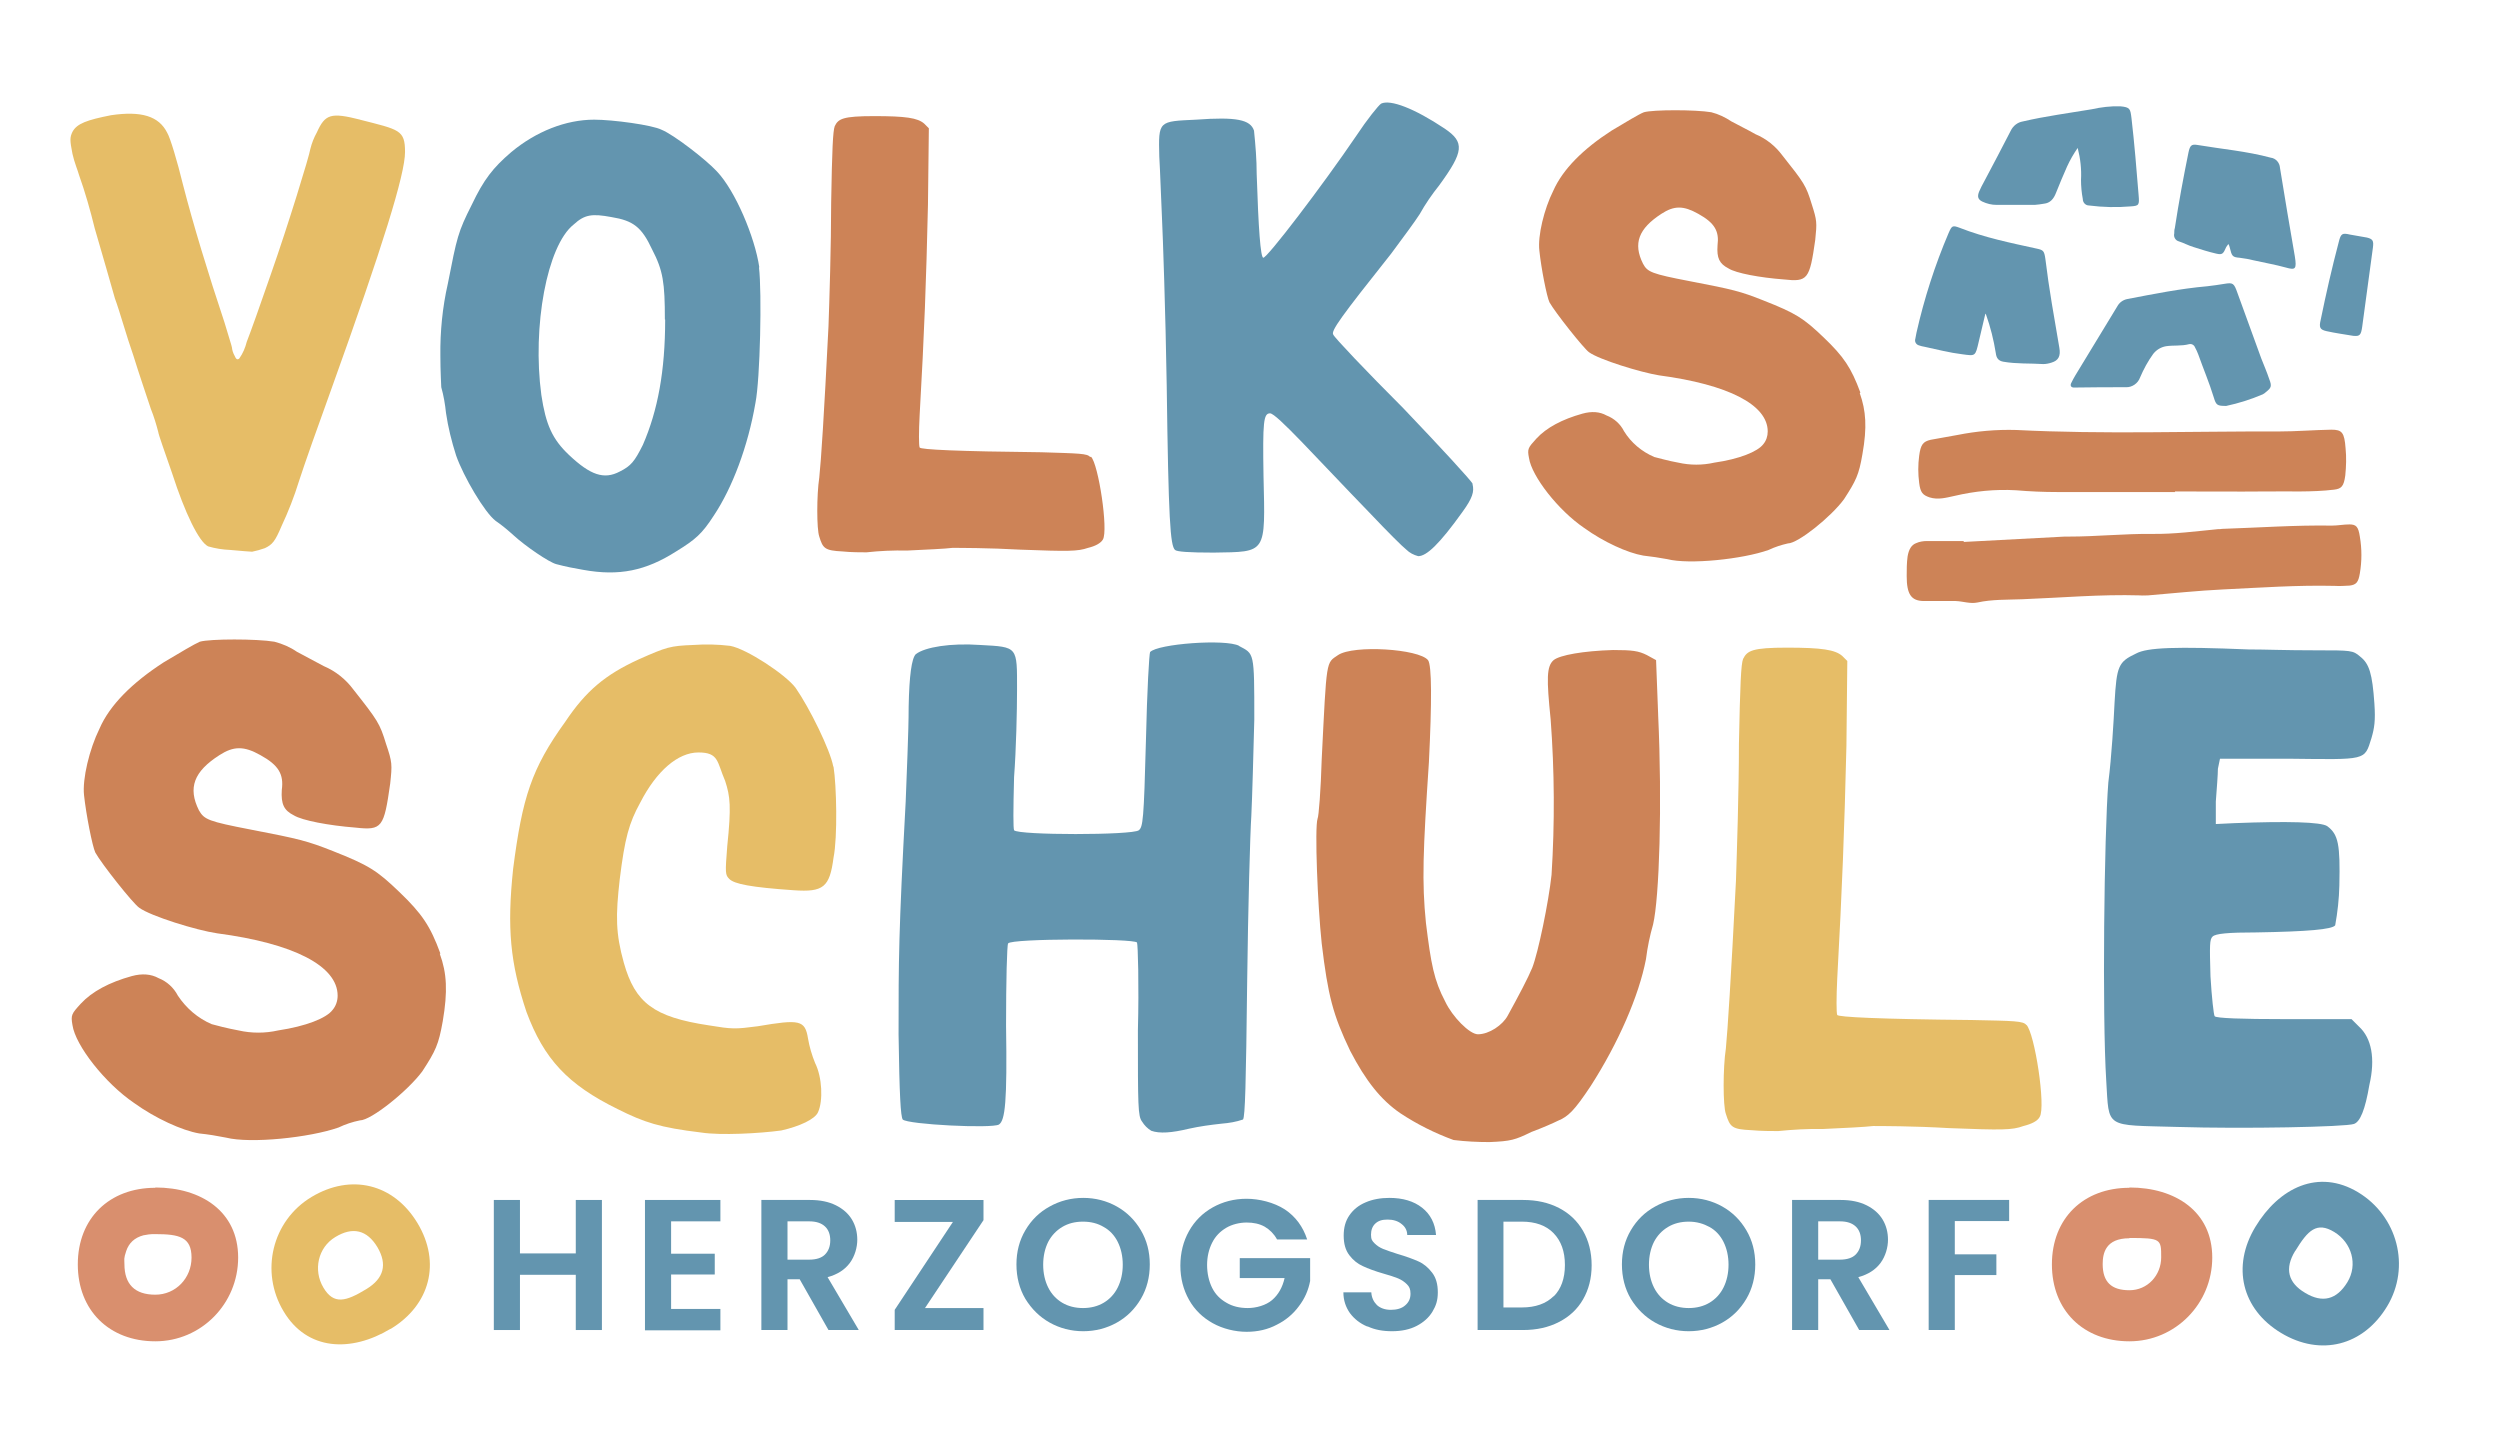 <?xml version="1.0" encoding="UTF-8"?>
<svg xmlns="http://www.w3.org/2000/svg" version="1.1" viewBox="0 0 841.9 487.5">
  <defs>
    <style>
      .cls-1 {
        fill: #cd8357;
      }

      .cls-2 {
        fill: #6395af;
      }

      .cls-3 {
        fill: #d98f6e;
      }

      .cls-4 {
        isolation: isolate;
      }

      .cls-5 {
        fill: #e6bd67;
      }
    </style>
  </defs>
  <!-- Generator: Adobe Illustrator 28.7.1, SVG Export Plug-In . SVG Version: 1.2.0 Build 142)  -->
  <g>
    <g id="Ebene_1">
      <g id="Gruppe_240">
        <path id="Pfad_228" class="cls-1" d="M661.4,182.5l33.9-1.8c.5,0,.9,0,1.4,0,9.4,0,18.7-1,28.1-.9,7.4.1,14.8-.9,22.1-1.6.5,0,.9,0,1.4-.1,12.3-.4,24.7-1.3,37-1.1,2,0,3.9-.4,5.9-.4,2.3,0,3,.8,3.5,4.1.7,4.1.7,8.3,0,12.4-.5,3-1.2,3.8-3.4,4.1-1.7.1-3.4.2-5.1.1-12.5-.3-25.1.6-37.6,1.2-8.4.4-16.8,1.3-25.2,2-.9,0-1.9.1-2.8,0-13.2-.4-26.4.8-39.6,1.3-5,.2-10.1,0-15.1,1.1-2.4.5-4.8-.4-7.3-.5-3.7,0-7.3,0-10.9,0-4.1-.1-5.6-2.3-5.6-8.4,0-2.2,0-4.4.3-6.6.4-2.4,1.3-3.9,2.9-4.5,1.1-.5,2.4-.7,3.6-.7,4.1,0,8.2,0,12.4,0v.3"/>
      </g>
      <g id="Gruppe_241">
        <path id="Pfad_229" class="cls-1" d="M732.5,165.7h-39.6c-4.7,0-9.3-.2-14-.6-7-.4-13.9.3-20.7,1.9-2.8.6-5.5,1.4-8.4.5-2.3-.8-3.1-1.6-3.5-4.9-.4-3-.4-6.1,0-9.1.5-3.8,1.3-4.8,3.9-5.4,3-.6,5.9-1,8.9-1.6,6.5-1.3,13.2-1.9,19.9-1.7,29.5,1.5,58.9.4,88.4.5,5.9,0,11.8-.5,17.7-.6,3.6,0,4.4.9,4.8,6.3.3,3,.2,6.1-.1,9.1-.5,3.7-1.3,4.5-3.8,4.8-7.5.9-15,.5-22.4.6-10.4.1-20.8,0-31.2,0"/>
      </g>
      <g id="Gruppe_242">
        <path id="Pfad_230" class="cls-2" d="M668.6,105.6c-.7,3.1-1.5,6.2-2.2,9.3-1.2,5.2-1.1,5-5.6,4.4-4.2-.5-8.4-1.6-12.6-2.5-.7-.1-1.4-.3-2-.5-1-.3-1.5-1.3-1.2-2.2,0,0,0,0,0,0,.1-.7.3-1.4.4-2.1,2.6-11.5,6.2-22.7,10.8-33.5,1.1-2.5,1.3-2.7,3.7-1.8,8.4,3.3,17.2,5.1,25.9,7,2.3.5,2.6.7,3,3.5,1.2,10,3,19.9,4.7,29.9.5,2.8-.3,4.3-2.6,5-.9.3-1.9.5-2.8.5-4.5-.3-9,0-13.5-.8-1.6-.3-2.3-1.2-2.5-2.9-.7-4.4-1.8-8.8-3.3-13"/>
      </g>
      <g id="Gruppe_243">
        <path id="Pfad_231" class="cls-2" d="M749.7,136.7c-3,0-3.4-.2-4.2-2.9-1.5-4.9-3.5-9.6-5.2-14.4-.3-.8-.7-1.7-1.1-2.4-.3-.8-1.1-1.3-2-1.1-2.6.7-5.2.3-7.8.7-1.7.3-3.2,1.2-4.3,2.6-1.8,2.5-3.2,5.1-4.4,7.9-.7,2-2.7,3.4-4.8,3.3-5.5,0-11,0-16.4.1-.4,0-.9,0-1.3,0-.8-.1-1.1-.7-.7-1.5.4-.9.9-1.7,1.4-2.6,4.7-7.7,9.4-15.5,14.1-23.2.7-1.3,1.9-2.2,3.4-2.5,8.9-1.7,17.8-3.5,26.9-4.3,1.9-.2,3.8-.5,5.7-.8,3-.5,3.3-.3,4.5,3.1,2.7,7.3,5.3,14.7,8,22,.9,2.3,1.9,4.6,2.7,7,.9,2.3.7,2.9-1.1,4.3-.3.3-.7.6-1.1.8-4,1.7-8.1,3-12.3,3.9"/>
      </g>
      <g id="Gruppe_244">
        <path id="Pfad_232" class="cls-2" d="M699.7,49.8c-1.4,2-2.6,4.1-3.6,6.3-1.3,2.9-2.5,5.8-3.7,8.8-.8,2.1-2,3.5-4.1,3.7-1,.2-2.1.3-3.1.4-4.3,0-8.5,0-12.8,0-1.7,0-3.3-.4-4.8-1.1-1.5-.7-1.8-1.7-1.1-3.4.5-1.2,1.1-2.3,1.7-3.4,3-5.7,6-11.3,8.9-17,.8-1.7,2.3-2.9,4.1-3.2,7.7-1.8,15.5-2.8,23.2-4.1,3.1-.7,6.4-1.1,9.6-1,3.4.3,3.4.9,3.8,4,1,8.6,1.7,17.3,2.4,25.9.3,3.4.1,3.6-2.6,3.8-4.7.4-9.4.3-14.1-.3-1.2,0-2.1-1-2.1-2.2-.4-2.1-.6-4.3-.6-6.4.2-3.6-.2-7.2-1.1-10.7"/>
      </g>
      <g id="Gruppe_245">
        <path id="Pfad_233" class="cls-2" d="M750.4,82.2c-.2.3-.5.7-.7,1-1,2.3-1.3,2.7-3.4,2.2-2.6-.6-5.1-1.4-7.6-2.2-1.7-.5-3.3-1.4-4.9-1.9-1.2-.3-1.9-1.5-1.6-2.7,0-.6,0-1.2.2-1.8,1.3-8.6,2.9-17.1,4.6-25.5.5-2.3,1-2.8,2.9-2.5,8.3,1.4,16.6,2.1,24.8,4.3,1.7.2,3,1.7,3.1,3.4,1.6,10,3.3,19.9,5,29.8.7,4.4.2,4.7-3,3.8-3.6-1-7.2-1.6-10.7-2.4-1.6-.4-3.2-.7-4.9-.9-2.4-.2-2.6-.5-3.3-3.4-.1-.4-.2-.8-.4-1.1"/>
      </g>
      <g id="Gruppe_246">
        <path id="Pfad_234" class="cls-2" d="M792.5,113.1c-2.9-.5-6-.9-9.1-1.6-2.1-.5-2.5-1.2-1.9-3.7,1.8-8.8,3.8-17.6,6.1-26.3.7-2.9,1.2-3.1,3.8-2.5,1.9.4,3.8.6,5.7,1,2,.5,2.3,1.1,2,3.4-1.2,8.9-2.4,17.8-3.6,26.6-.4,2.8-.8,3.3-2.9,3.1"/>
      </g>
      <g id="Gruppe_248">
        <path id="Pfad_236" class="cls-1" d="M626.5,132.2c-3.1-8.4-5.6-12.1-12.4-18.6s-9.3-8.1-20.2-12.4c-7.8-3.1-10.2-3.7-24.8-6.5-13-2.5-14.3-3.1-15.8-5.9-3.4-6.8-1.5-11.8,6.2-16.8,4.3-2.8,7.4-2.8,12.4,0,5.6,3.1,7.1,5.9,6.5,10.6-.3,4.3.6,6.2,3.7,7.8,2.5,1.6,10.6,3.1,18.6,3.7,8.1.9,8.7,0,10.6-13.3.6-5.9.6-6.5-1.2-12.1-1.9-6.2-2.5-7.1-9.9-16.4-2.3-3.1-5.4-5.6-9-7.1-2.8-1.6-6.5-3.4-8.1-4.3-2.1-1.4-4.4-2.5-6.8-3.1-5.3-.9-19.6-.9-22.7,0-1.6.6-6.2,3.4-10.9,6.2-9.6,6.2-16.4,13-19.6,20.2-3.1,6.2-5.3,15.2-4.7,20.2.6,5.9,2.5,15.5,3.4,17.4,1.9,3.4,11.5,15.5,13.3,16.8,3.4,2.5,17.4,6.8,23.6,7.8,23.3,3.1,36.6,9.9,36.6,18.9,0,1.6-.5,3.1-1.5,4.3-1.9,2.5-8.1,5-16.5,6.2-4,.9-8.1.9-12.1,0-3.4-.6-6.8-1.6-8.1-1.9-4.2-1.8-7.8-4.8-10.2-8.7-1.2-2.4-3.3-4.3-5.9-5.3q-3.4-1.9-8.1-.6c-6.8,1.9-12.1,4.7-15.5,8.4-2.8,3.1-3.1,3.4-2.5,6.5.9,6.2,9.9,17.7,18.6,23.6,6.5,4.7,14.6,8.4,19.9,9.3,2.7.3,5.4.7,8.1,1.2,7.4,1.9,25.4,0,34.1-3.1,2.1-1,4.3-1.7,6.5-2.2,3.4,0,14.6-9,18.9-14.9,4-6.2,5-8.1,6.2-15.2,1.6-9,1.2-14.6-.9-20.5"/>
      </g>
      <g id="Gruppe_249">
        <path id="Pfad_237" class="cls-2" d="M495.9,162.9c-.3-.9-10.9-12.4-23.3-25.4-12.7-12.7-23.3-23.9-23.6-24.8-.9-1.2,2.5-5.9,19.5-27.3,3.7-5,8.1-10.9,9.6-13.3,1.9-3.4,4.1-6.6,6.5-9.6,8.4-11.5,8.7-14.6,1.9-19.2-10.2-6.8-18.3-9.9-21.4-8.4-.9.6-4.7,5.3-8.4,10.9-11.2,16.5-30.1,41.3-31.3,41-.9-.3-1.6-9.6-2.2-28.2,0-4.9-.4-9.7-.9-14.6-1.2-3.7-5.9-4.7-19.5-3.7-12.7.6-12.7.3-12.4,12.4.3,5,.6,14.3.9,20.5s1.2,31.7,1.6,56.5c.6,45.6,1.2,54,2.8,55.5.6.6,4.7.9,13,.9,18-.3,17.4.6,16.8-25.8-.3-18.3,0-21.1,2.2-21.1s15.2,14.6,34.1,34.1c5.3,5.6,10.6,10.9,11.8,11.8,1.1,1.1,2.5,1.8,4,2.2,2.8,0,7.1-4,14.9-14.9,3.4-4.7,4-6.8,3.4-9.3"/>
      </g>
      <g id="Gruppe_250">
        <path id="Pfad_238" class="cls-1" d="M367.1,153.9c-.9-1.2-3.7-1.2-16.4-1.6-28.2-.3-40.7-.9-41-1.6s-.3-5.3,0-10.9c1.6-28.2,2.2-44.7,2.8-70.8l.3-25.8-1.6-1.6c-2.2-1.9-6.2-2.5-16.8-2.5s-12.1.9-13.3,3.4c-.6,1.6-.9,7.8-1.2,25.8,0,14.3-.6,33.2-.9,41.6-1.5,30.1-2.5,45.3-3.1,50.9-.9,5.9-.9,17.4,0,19.9,1.2,4,1.9,4.7,7.8,5,2.8.3,6.5.3,8.1.3,4.5-.5,9.1-.7,13.7-.6,6.2-.3,13-.6,15.2-.9,2.2,0,12.4,0,23,.6,16.1.6,19.2.6,22.7-.6,2.5-.6,4.3-1.6,5-2.8,1.9-3.1-1.5-25.5-4-27.9"/>
      </g>
      <g id="Gruppe_251">
        <path id="Pfad_239" class="cls-2" d="M255.7,90c-1.5-10.2-8.1-25.8-14.3-32.3-3.7-4-14.6-12.4-18.6-14-3.1-1.6-16.4-3.4-22.7-3.4-9.6,0-19.6,4-27.9,10.9-6.2,5.3-9.3,9.3-13.3,17.7-4.7,9.3-5,10.9-8.1,26.7-1.8,7.9-2.6,16.1-2.5,24.2,0,5.3.3,10.2.3,10.6.8,2.8,1.3,5.8,1.6,8.7.7,4.8,1.9,9.6,3.4,14.3,2.5,7.1,9.6,19.2,13.3,22,2.2,1.5,4.2,3.2,6.2,5,3.7,3.4,11.8,9,14.3,9.6,3,.8,6,1.4,9,1.9,12.1,2.2,21.1.3,31.3-6.2,6.5-4,8.7-5.9,12.7-12.1,6.2-9.3,11.5-23.3,14-37.9,1.6-8.1,2.2-37.2,1.2-45.6M224,107.6c0,17.4-2.5,30.7-7.5,42.2-2.8,5.6-4,7.1-7.8,9-5.3,2.8-9.9,1.2-17.1-5.6-5.6-5.3-7.8-10.2-9.3-20.2-3.1-23,1.9-50.3,10.9-57.4,3.7-3.4,6.2-3.7,12.7-2.5,7.4,1.2,10.2,3.4,13.7,10.9,3.7,7.1,4.3,11.2,4.3,23.6"/>
      </g>
      <g id="Gruppe_252">
        <path id="Pfad_240" class="cls-5" d="M121.3,40.3c-9.9-2.5-11.8-1.9-14.6,4.3-1,1.8-1.7,3.6-2.2,5.6-.3,2.2-7.4,25.4-13.3,42.2-3.4,9.9-7.1,20.2-8.1,22.7-.5,2-1.3,3.9-2.5,5.6q-.9.9-1.6-.9c-.5-.9-.8-1.8-.9-2.8,0-.3-1.2-4-2.5-8.4-5.6-16.8-10.5-32.9-14-46.5-1.9-7.8-4.3-15.8-5.3-17.4-2.8-5.6-8.7-7.4-18.9-5.9-8.1,1.6-11.5,2.8-13,5.6-.9,1.9-.9,2.8,0,7.4.6,2.8,1.9,5.9,2.2,7.1,2.1,5.9,3.8,11.9,5.3,18,2.5,8.7,5.6,19.2,6.8,23.6,1.6,4.3,4,13,6.2,19.2,1.9,6.2,4.7,14.3,5.9,18,1,2.5,1.8,5.1,2.5,7.8,0,.6,2.2,6.8,4.7,14,4.3,13.3,9,23,12.1,24.5,2.4.7,4.9,1.1,7.4,1.2,3.4.3,6.8.6,7.4.6,1.5-.3,2.9-.7,4.3-1.2,2.5-1.2,3.4-2.2,5.6-7.4,2.3-4.9,4.3-10,5.9-15.2,1.6-5,6.5-18.9,10.9-31,17.4-48.4,24.8-72.3,24.8-79.8s-1.9-7.5-15.2-10.9"/>
      </g>
      <g id="Gruppe_253">
        <path id="Pfad_241" class="cls-2" d="M791.9,343.2h-22.7c-14.1,0-23.1-.3-23.4-1-.3-.3-1-6.5-1.4-13.4-.3-10.7-.3-12.4.7-13.4,1-1,5.2-1.4,14.8-1.4,17.2-.3,25.5-1,26.5-2.4.8-4.4,1.3-8.9,1.4-13.4.3-13.8-.3-17.2-4.1-20-2.1-1.4-13.4-1.7-31.3-1l-6.2.3v-7.6c.3-4.1.7-9,.7-11l.7-3.4h23.1c26.5.3,25.5.7,27.9-6.9,1-3.4,1.4-5.9,1-11.7-.7-10-1.7-13.4-4.8-15.8-2.4-2.1-3.1-2.1-14.5-2.1s-16.9-.3-23.1-.3c-24.4-1-34.1-.7-37.9,1.4-5.9,2.8-6.5,4.1-7.2,16.5-.3,6.2-1,18.3-2.1,26.9-1.4,17.6-2.1,78.2-.7,100.5,1,16.2-.7,14.8,23.8,15.5,22.7.7,56.8,0,59.6-1,2.1-.7,3.8-4.8,5.2-13.1,2.1-9,.7-15.8-3.4-19.6l-2.4-2.4Z"/>
      </g>
      <g id="Gruppe_254">
        <path id="Pfad_242" class="cls-5" d="M682.4,345.2c-1-1.4-4.1-1.4-18.3-1.7-31.3-.3-45.1-1-45.4-1.7-.3-.7-.3-5.9,0-12.1,1.7-31.3,2.4-49.6,3.1-78.5l.3-28.6-1.7-1.7c-2.4-2.1-6.9-2.8-18.6-2.8s-13.4,1-14.8,3.8c-.7,1.7-1,8.6-1.4,28.6,0,15.8-.7,36.8-1,46.1-1.7,33.4-2.8,50.3-3.4,56.5-1,6.5-1,19.3,0,22,1.4,4.5,2.1,5.2,8.6,5.5,3.1.3,7.2.3,9,.3,5-.5,10.1-.8,15.1-.7,6.9-.3,14.5-.7,16.9-1,2.4,0,13.8,0,25.5.7,17.9.7,21.3.7,25.1-.7,2.8-.7,4.8-1.7,5.5-3.1,2.1-3.4-1.7-28.2-4.5-31"/>
      </g>
      <g id="Gruppe_255">
        <path id="Pfad_243" class="cls-1" d="M558.4,240.6l-.7-18.3-3.1-1.7c-2.8-1.4-4.8-1.7-11.4-1.7-10,.3-17.9,1.7-20,3.4-2.4,2.1-2.4,6.2-1,20,1.3,17.4,1.4,34.9.3,52.3-1,9.3-4.5,26.2-6.5,31.3-1.4,3.4-4.5,9.3-8.3,16.2-1.7,3.1-6.2,6.2-10,6.2-2.8,0-8.6-5.9-11-11-3.8-7.2-4.8-12.7-6.5-26.5-1.4-13.8-1-24.1,1-54.1,1-20.3,1-32.7-.3-34.4-3.1-3.8-25.1-5.2-30.3-1.7-4.1,2.8-3.8,1-5.5,35.1-.3,10.3-1,19.3-1.4,20-1,3.1,0,28.9,1.4,42,2.1,17.6,3.8,24.1,9.6,36.2,5.2,10,10.3,16.5,16.9,21,5.6,3.7,11.6,6.7,17.9,9,4,.5,8,.7,12.1.7,7.2-.3,8.6-.7,14.1-3.4,3.8-1.4,7.6-3.1,9-3.8,3.4-1.4,5.5-3.4,11-11.7,9.3-14.5,16.2-30.3,18.6-42.7.5-4,1.3-7.9,2.4-11.7,2.1-9,3.1-40.3,1.7-70.6"/>
      </g>
      <g id="Gruppe_256">
        <path id="Pfad_244" class="cls-2" d="M417.3,217.5c-4.5-2.4-27.5-.7-30,2.1-.3.7-1,12.4-1.4,30-.7,26.5-1,28.9-2.4,30-2.1,1.7-40.6,1.7-42,0-.3-.7-.3-6.5,0-17.9.7-9.3,1-22.4,1-29.3,0-14.8.4-14.5-12.4-15.2-10-.7-18.6.7-21.7,3.1q-2.1,2.1-2.4,17.6c0,9-.7,23.1-1,32-2.4,44.4-2.4,53.4-2.4,78.5.3,20.7.7,27.5,1.4,28.6,1.7,1.7,30,3.1,32.4,1.7,2.1-1.4,2.8-7.6,2.4-33.4,0-14.8.3-27.2.7-27.6,1-1.7,42.4-1.7,43.4-.3.3.7.7,14.1.3,29.6,0,25.5,0,28.9,1.4,30.7.8,1.3,1.8,2.3,3.1,3.1,2.8,1,6.9.7,12.7-.7,3.6-.8,7.3-1.3,11-1.7,2.5-.2,4.9-.6,7.2-1.4.7-1,1-11.7,1.4-46.5.3-24.8,1-49.9,1.4-55.8.3-6.2.7-20.7,1-32.4,0-23.1,0-22-5.2-24.8"/>
      </g>
      <g id="Gruppe_257">
        <path id="Pfad_245" class="cls-5" d="M280.6,258.1c-1-5.5-7.9-19.6-12.7-26.5-3.4-4.5-16.5-13.1-22-14.1-4.1-.5-8.3-.6-12.4-.3-7.9.3-9,.7-18.3,4.8-11.4,5.2-17.9,10.7-24.8,21-11.4,15.8-14.5,25.5-17.6,49.6-2.1,20-1,31.7,4.5,48.2,5.9,15.8,13.8,24.4,30.7,32.7,9,4.5,14.1,6.2,28.2,7.9,6.5,1,19.6.3,26.9-.7,6.2-1.4,11.4-3.8,12.4-6.2,1.7-3.8,1.4-11.7-1-16.5-1.1-2.7-1.9-5.4-2.4-8.3-1-6.2-2.8-6.5-16.9-4.1-7.6,1-8.6,1-16.5-.3-18.6-2.8-24.8-7.6-28.6-21-2.8-10-2.8-15.8-1.4-28.2,1.7-13.8,3.1-18.9,6.9-25.8,5.5-10.7,12.7-16.9,19.6-16.9s6.2,3.1,9,9.6c1.7,5.2,2.1,8.6.7,22-.7,9-.7,9.6.7,11,1.7,1.7,7.2,2.8,21.7,3.8,10,.7,12.1-1,13.4-11,1.4-6.9,1-24.4,0-30.6"/>
      </g>
      <g id="Gruppe_258">
        <path id="Pfad_246" class="cls-1" d="M148.3,321.1c-3.4-9.3-6.2-13.4-13.8-20.7s-10.3-9-22.4-13.8c-8.6-3.4-11.4-4.1-27.5-7.2-14.5-2.8-15.8-3.4-17.6-6.5-3.8-7.6-1.7-13.1,6.9-18.6,4.8-3.1,8.3-3.1,13.8,0,6.2,3.4,7.9,6.5,7.2,11.7-.3,4.8.7,6.9,4.1,8.6,2.8,1.7,11.7,3.4,20.7,4.1,9,1,9.6,0,11.7-14.8.7-6.5.7-7.2-1.4-13.4-2.1-6.9-2.8-7.9-11-18.3-2.6-3.5-6-6.2-10-7.9-3.1-1.7-7.2-3.8-9-4.8-2.3-1.6-4.9-2.7-7.6-3.4-5.9-1-21.7-1-25.1,0-1.7.7-6.9,3.8-12.1,6.9-10.7,6.9-18.3,14.5-21.7,22.4-3.4,6.9-5.8,16.9-5.2,22.4.7,6.5,2.8,17.2,3.8,19.3,2.1,3.8,12.7,17.2,14.8,18.6,3.8,2.8,19.3,7.6,26.2,8.6,25.8,3.4,40.6,11,40.6,21,0,1.8-.6,3.5-1.7,4.8-2.1,2.8-9,5.5-18.3,6.9-4.4,1-9,1-13.4,0-3.8-.7-7.6-1.7-9-2.1-4.7-2-8.6-5.4-11.4-9.6-1.4-2.7-3.7-4.8-6.5-5.9q-3.8-2.1-9-.7c-7.6,2.1-13.4,5.2-17.2,9.3-3.1,3.4-3.4,3.8-2.8,7.2,1,6.9,11,19.6,20.7,26.2,7.2,5.2,16.2,9.3,22,10.3,3,.3,6,.8,9,1.4,8.3,2.1,28.2,0,37.9-3.4,2.3-1.1,4.7-1.9,7.2-2.4,3.8,0,16.2-10,21-16.5,4.5-6.9,5.5-9,6.9-16.9,1.7-10,1.4-16.2-1-22.7"/>
      </g>
      <g id="Herzogsdorf" class="cls-4">
        <g class="cls-4">
          <path class="cls-2" d="M202.7,404.1v43.8h-8.8v-18.6h-18.8v18.6h-8.8v-43.8h8.8v18h18.8v-18h8.8Z"/>
          <path class="cls-2" d="M226,411.2v11h14.7v7h-14.7v11.6h16.6v7.2h-25.4v-43.9h25.4v7.2h-16.6Z"/>
          <path class="cls-2" d="M279,447.9l-9.7-17.1h-4.1v17.1h-8.8v-43.8h16.4c3.4,0,6.3.6,8.7,1.8,2.4,1.2,4.2,2.8,5.4,4.8,1.2,2,1.8,4.3,1.8,6.8s-.8,5.5-2.5,7.8c-1.7,2.3-4.2,3.9-7.5,4.8l10.5,17.8h-10.2ZM265.2,424.2h7.3c2.4,0,4.2-.6,5.3-1.7,1.2-1.2,1.8-2.8,1.8-4.8s-.6-3.6-1.8-4.7c-1.2-1.1-2.9-1.7-5.3-1.7h-7.3v12.9Z"/>
          <path class="cls-2" d="M311.5,440.5h19.7v7.4h-29.9v-6.8l19.6-29.6h-19.6v-7.4h29.9v6.8l-19.7,29.6Z"/>
          <path class="cls-2" d="M353.5,445.4c-3.4-1.9-6.1-4.6-8.2-8-2-3.4-3-7.3-3-11.6s1-8.1,3-11.5c2-3.4,4.7-6.1,8.2-8,3.4-1.9,7.2-2.9,11.3-2.9s7.9,1,11.3,2.9c3.4,1.9,6.1,4.6,8.1,8,2,3.4,3,7.2,3,11.5s-1,8.2-3,11.6c-2,3.4-4.7,6.1-8.1,8-3.4,1.9-7.2,2.9-11.3,2.9s-7.9-1-11.3-2.9ZM371.7,438.7c2-1.2,3.6-2.9,4.7-5.1,1.1-2.2,1.7-4.8,1.7-7.7s-.6-5.5-1.7-7.7c-1.1-2.2-2.7-3.9-4.7-5-2-1.2-4.3-1.8-7-1.8s-5,.6-7,1.8c-2,1.2-3.6,2.9-4.7,5-1.1,2.2-1.7,4.8-1.7,7.7s.6,5.5,1.7,7.7c1.1,2.2,2.7,3.9,4.7,5.1,2,1.2,4.4,1.8,7,1.8s5-.6,7-1.8Z"/>
          <path class="cls-2" d="M430,417.3c-1-1.8-2.4-3.2-4.1-4.2-1.8-1-3.8-1.4-6.1-1.4s-4.9.6-6.9,1.8c-2,1.2-3.6,2.8-4.7,5-1.1,2.2-1.7,4.7-1.7,7.5s.6,5.5,1.7,7.7c1.1,2.2,2.7,3.8,4.8,5,2,1.2,4.4,1.8,7.2,1.8s6.1-.9,8.2-2.7c2.1-1.8,3.5-4.3,4.2-7.4h-15.1v-6.7h23.7v7.7c-.6,3.1-1.8,5.9-3.8,8.5-1.9,2.6-4.4,4.7-7.4,6.2-3,1.6-6.4,2.4-10.2,2.4s-8-1-11.4-2.9c-3.4-1.9-6.1-4.5-8-7.9s-2.9-7.2-2.9-11.5,1-8.2,2.9-11.6c1.9-3.4,4.6-6.1,8-8,3.4-1.9,7.2-2.9,11.4-2.9s9.2,1.2,12.9,3.6c3.6,2.4,6.1,5.8,7.5,10.1h-10.1Z"/>
          <path class="cls-2" d="M460.4,446.7c-2.4-1-4.4-2.6-5.8-4.5-1.4-2-2.2-4.3-2.2-7h9.4c.1,1.8.8,3.2,1.9,4.3,1.1,1,2.7,1.6,4.7,1.6s3.7-.5,4.8-1.5c1.2-1,1.8-2.3,1.8-3.9s-.4-2.4-1.2-3.2c-.8-.8-1.8-1.5-3-2-1.2-.5-2.8-1-4.9-1.6-2.8-.8-5.2-1.7-6.9-2.5-1.8-.8-3.3-2-4.6-3.7-1.3-1.7-1.9-3.9-1.9-6.6s.6-4.9,1.9-6.8c1.3-1.9,3.1-3.4,5.5-4.4,2.3-1,5-1.5,8-1.5,4.5,0,8.2,1.1,11,3.3,2.8,2.2,4.4,5.3,4.7,9.2h-9.7c0-1.5-.7-2.8-1.9-3.7-1.2-1-2.8-1.5-4.7-1.5s-3.1.4-4.1,1.3c-1,.9-1.5,2.2-1.5,3.8s.4,2.1,1.2,2.9c.8.8,1.7,1.4,2.9,1.9,1.2.5,2.8,1,4.9,1.7,2.8.8,5.2,1.7,7,2.5,1.8.8,3.3,2.1,4.6,3.8,1.3,1.7,1.9,3.9,1.9,6.6s-.6,4.5-1.8,6.5c-1.2,2-3,3.6-5.3,4.8-2.3,1.2-5.1,1.8-8.3,1.8s-5.8-.5-8.2-1.6Z"/>
          <path class="cls-2" d="M525,406.8c3.5,1.8,6.2,4.4,8.1,7.7,1.9,3.3,2.9,7.2,2.9,11.6s-1,8.2-2.9,11.5c-1.9,3.3-4.6,5.8-8.1,7.6-3.5,1.8-7.5,2.7-12.1,2.7h-15.3v-43.8h15.3c4.6,0,8.6.9,12.1,2.7ZM523.2,436.6c2.5-2.5,3.8-6,3.8-10.6s-1.3-8.1-3.8-10.7c-2.5-2.6-6.1-3.9-10.7-3.9h-6.2v28.9h6.2c4.6,0,8.2-1.3,10.7-3.8Z"/>
          <path class="cls-2" d="M557.4,445.4c-3.4-1.9-6.1-4.6-8.2-8-2-3.4-3-7.3-3-11.6s1-8.1,3-11.5c2-3.4,4.7-6.1,8.2-8,3.4-1.9,7.2-2.9,11.3-2.9s7.9,1,11.3,2.9c3.4,1.9,6.1,4.6,8.1,8,2,3.4,3,7.2,3,11.5s-1,8.2-3,11.6c-2,3.4-4.7,6.1-8.1,8-3.4,1.9-7.2,2.9-11.3,2.9s-7.9-1-11.3-2.9ZM575.7,438.7c2-1.2,3.6-2.9,4.7-5.1,1.1-2.2,1.7-4.8,1.7-7.7s-.6-5.5-1.7-7.7c-1.1-2.2-2.7-3.9-4.7-5s-4.3-1.8-7-1.8-5,.6-7,1.8c-2,1.2-3.6,2.9-4.7,5-1.1,2.2-1.7,4.8-1.7,7.7s.6,5.5,1.7,7.7c1.1,2.2,2.7,3.9,4.7,5.1,2,1.2,4.4,1.8,7,1.8s5-.6,7-1.8Z"/>
          <path class="cls-2" d="M626.1,447.9l-9.7-17.1h-4.1v17.1h-8.8v-43.8h16.4c3.4,0,6.3.6,8.7,1.8,2.4,1.2,4.2,2.8,5.4,4.8,1.2,2,1.8,4.3,1.8,6.8s-.8,5.5-2.5,7.8-4.2,3.9-7.5,4.8l10.5,17.8h-10.2ZM612.3,424.2h7.3c2.4,0,4.2-.6,5.3-1.7,1.2-1.2,1.8-2.8,1.8-4.8s-.6-3.6-1.8-4.7c-1.2-1.1-2.9-1.7-5.3-1.7h-7.3v12.9Z"/>
          <path class="cls-2" d="M676.6,404.1v7.1h-18.3v11.2h14v7h-14v18.5h-8.8v-43.8h27Z"/>
        </g>
      </g>
      <g id="Pfad_260">
        <path class="cls-3" d="M52.3,415.6c-.8,0-1.5,0-2.2.1s-1.2.2-1.8.3c-3,.8-4.9,2.6-5.8,5.3s-.6,2.7-.6,4.4c0,6.8,3.5,10.3,10.4,10.3s12.2-5.6,12.2-12.5-4.1-7.9-12.2-7.9M52.3,399.9c15.5,0,27.9,8.1,27.9,23.6s-12.4,28.2-27.9,28.2-26.1-10.4-26.1-25.9,10.6-25.8,26.1-25.8Z"/>
      </g>
      <g id="Pfad_263">
        <path class="cls-3" d="M717.1,417c-8,0-9,5-9,8.7,0,6,2.9,8.8,9,8.8s10.7-5,10.7-11.1,0-6.5-10.7-6.5M717.1,399.9c15.5,0,27.9,8.1,27.9,23.6s-12.4,28.2-27.9,28.2-26.1-10.4-26.1-25.9,10.6-25.8,26.1-25.8Z"/>
      </g>
      <g id="Pfad_261">
        <path class="cls-5" d="M123.4,434.1c5.9-3.6,7.1-8.3,3.7-14.1-3.5-5.8-8.3-7-14.2-3.4-5.8,3.5-7.5,11.1-4,17s7.6,4.7,14.5.5M131.5,447.5c-13.3,8-28.1,7.4-36-5.9-8-13.3-3.9-30.5,9.4-38.5s27.7-4.5,35.7,8.8c8,13.3,4.2,27.6-9,35.6Z"/>
      </g>
      <g id="Pfad_262">
        <path class="cls-2" d="M772.9,421.3c-3.6,5.9-2.4,10.7,3.4,14.1,5.8,3.5,10.6,2.3,14.2-3.6s1.5-13.3-4.4-16.9-8.9-.6-13.1,6.3M759.5,413.2c8-13.3,21.3-19.7,34.6-11.7,13.3,8,17.8,25.1,9.8,38.4-8,13.3-22.4,17-35.7,9-13.3-8-16.7-22.4-8.7-35.7Z"/>
      </g>
    </g>
  </g>
</svg>